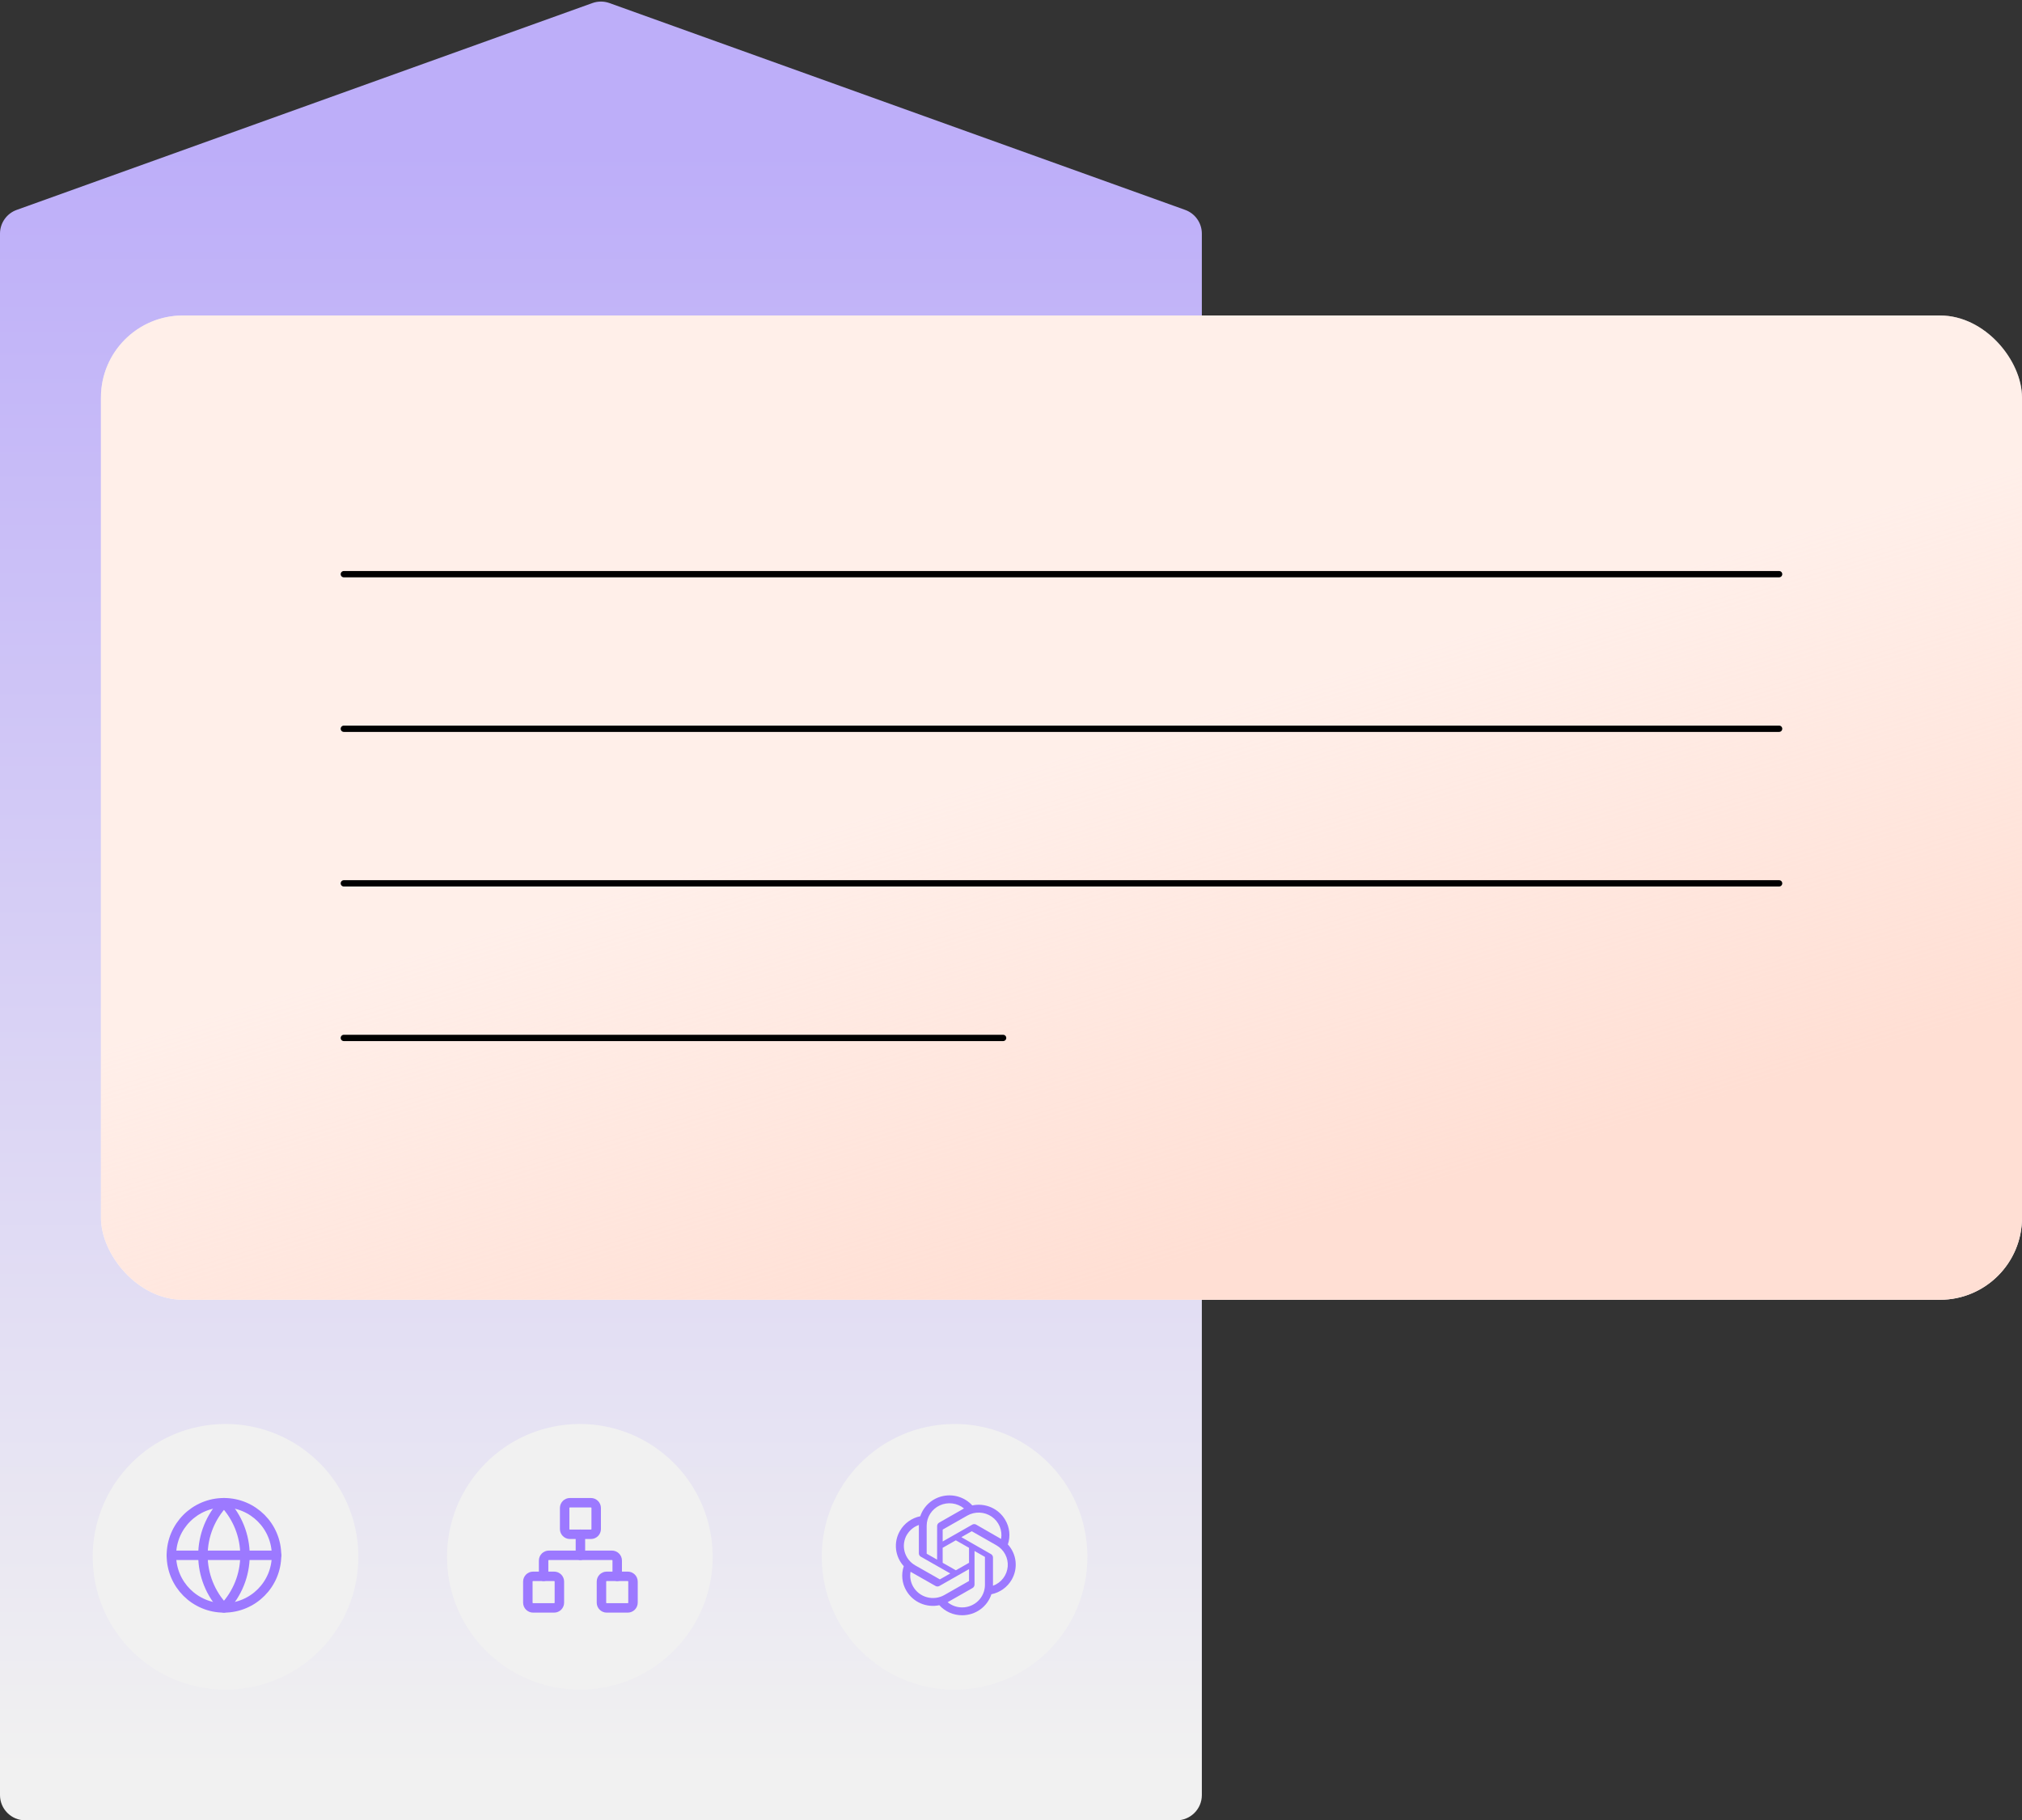 <svg width="641" height="577" viewBox="0 0 641 577" fill="none" xmlns="http://www.w3.org/2000/svg">
<rect x="0" y="0" width="641" height="577" fill="#333333" stroke="none"/>
<path d="M381 569C381 573.418 377.418 577 373 577L8 577C3.582 577 -4.51056e-05 573.418 -4.47194e-05 569L-1.45028e-06 74.059C-1.15519e-06 70.684 2.119 67.672 5.295 66.531L187.795 0.972C189.544 0.344 191.456 0.344 193.205 0.972L375.705 66.53C378.881 67.672 381 70.684 381 74.059L381 569Z" fill="url(#paint0_linear_907_1747)"/>
<rect x="32" y="100" width="609" height="312" rx="26" fill="white"/>
<rect x="32" y="100" width="609" height="312" rx="26" fill="url(#paint1_linear_907_1747)"/>
<line x1="109" y1="329" x2="318" y2="329" stroke="black" stroke-width="2" stroke-linecap="round"/>
<line x1="109" y1="231" x2="564" y2="231" stroke="black" stroke-width="2" stroke-linecap="round"/>
<line x1="109" y1="280" x2="564" y2="280" stroke="black" stroke-width="2" stroke-linecap="round"/>
<line x1="109" y1="182" x2="564" y2="182" stroke="black" stroke-width="2" stroke-linecap="round"/>
<circle cx="42.119" cy="42.119" r="42.119" transform="matrix(-0.998 0.058 0.058 0.998 111.094 449)" fill="#F1F1F1"/>
<circle cx="42.119" cy="42.119" r="42.119" transform="matrix(-0.998 0.058 0.058 0.998 223.41 449)" fill="#F1F1F1"/>
<circle cx="42.119" cy="42.119" r="42.119" transform="matrix(-0.998 0.058 0.058 0.998 342.207 449)" fill="#F1F1F1"/>
<path d="M319.504 489.55C319.935 488.27 320.084 486.915 319.941 485.574C319.798 484.233 319.367 482.938 318.676 481.775C317.652 480.016 316.088 478.624 314.21 477.799C312.332 476.974 310.237 476.758 308.227 477.183C307.085 475.93 305.629 474.995 304.005 474.473C302.38 473.951 300.646 473.859 298.974 474.208C297.303 474.556 295.754 475.332 294.483 476.458C293.212 477.584 292.263 479.019 291.733 480.621C290.394 480.892 289.129 481.442 288.022 482.234C286.915 483.025 285.993 484.041 285.316 485.213C284.281 486.968 283.838 489.003 284.053 491.023C284.267 493.043 285.127 494.943 286.508 496.449C286.076 497.728 285.926 499.083 286.067 500.424C286.208 501.765 286.639 503.061 287.329 504.224C288.354 505.983 289.919 507.376 291.798 508.201C293.678 509.026 295.774 509.242 297.785 508.816C298.693 509.824 299.808 510.629 301.056 511.178C302.304 511.727 303.656 512.007 305.022 512C307.083 512.002 309.09 511.358 310.756 510.161C312.421 508.964 313.657 507.276 314.287 505.341C315.626 505.069 316.891 504.519 317.997 503.728C319.104 502.936 320.027 501.92 320.704 500.749C321.727 498.996 322.162 496.969 321.946 494.957C321.731 492.946 320.876 491.053 319.504 489.55ZM305.022 509.513C303.335 509.515 301.7 508.932 300.405 507.865L300.633 507.738L308.303 503.37C308.494 503.26 308.652 503.102 308.763 502.913C308.873 502.724 308.932 502.51 308.933 502.292V491.625L312.176 493.475C312.192 493.483 312.206 493.495 312.216 493.509C312.227 493.523 312.234 493.54 312.237 493.558V502.397C312.233 504.283 311.471 506.09 310.119 507.424C308.767 508.758 306.934 509.509 305.022 509.513ZM289.516 502.981C288.669 501.539 288.365 499.85 288.657 498.209L288.885 498.344L296.563 502.711C296.753 502.821 296.969 502.879 297.189 502.879C297.409 502.879 297.626 502.821 297.816 502.711L307.194 497.378V501.071C307.193 501.09 307.188 501.109 307.179 501.125C307.17 501.142 307.157 501.157 307.141 501.168L299.372 505.588C297.714 506.53 295.745 506.784 293.897 506.296C292.049 505.807 290.473 504.615 289.516 502.981ZM287.496 486.501C288.348 485.051 289.693 483.944 291.293 483.378V492.367C291.29 492.584 291.346 492.798 291.455 492.986C291.565 493.174 291.724 493.33 291.915 493.438L301.248 498.749L298.006 500.599C297.988 500.608 297.968 500.613 297.949 500.613C297.929 500.613 297.909 500.608 297.892 500.599L290.138 496.187C288.484 495.241 287.276 493.686 286.781 491.864C286.286 490.041 286.543 488.1 287.496 486.464V486.501ZM314.135 492.606L304.772 487.243L308.007 485.4C308.024 485.391 308.044 485.386 308.064 485.386C308.084 485.386 308.103 485.391 308.121 485.4L315.874 489.819C317.06 490.494 318.026 491.488 318.661 492.684C319.295 493.88 319.572 495.23 319.458 496.575C319.344 497.92 318.844 499.206 318.018 500.282C317.191 501.358 316.071 502.18 314.788 502.651V493.662C314.781 493.445 314.718 493.234 314.603 493.049C314.489 492.864 314.327 492.711 314.135 492.606ZM317.363 487.82L317.135 487.685L309.472 483.28C309.281 483.17 309.064 483.111 308.842 483.111C308.62 483.111 308.403 483.17 308.212 483.28L298.841 488.614V484.921C298.839 484.902 298.842 484.883 298.85 484.866C298.858 484.849 298.871 484.834 298.887 484.823L306.64 480.411C307.828 479.736 309.187 479.409 310.557 479.467C311.927 479.525 313.252 479.967 314.377 480.741C315.502 481.515 316.38 482.589 316.908 483.837C317.437 485.086 317.595 486.456 317.363 487.79L317.363 487.82ZM297.071 494.366L293.829 492.524C293.813 492.514 293.799 492.501 293.788 492.485C293.778 492.47 293.771 492.452 293.768 492.434V483.617C293.77 482.265 294.162 480.941 294.898 479.8C295.635 478.659 296.686 477.749 297.927 477.175C299.169 476.602 300.551 476.389 301.911 476.561C303.271 476.734 304.553 477.284 305.607 478.149L305.379 478.277L297.709 482.643C297.519 482.754 297.36 482.911 297.25 483.1C297.139 483.29 297.08 483.504 297.079 483.722L297.071 494.366ZM298.833 490.621L303.01 488.246L307.194 490.621V495.37L303.025 497.745L298.841 495.37L298.833 490.621Z" fill="#9C79FF"/>
<path d="M70.999 509.667C80.203 509.667 87.665 502.205 87.665 493.001C87.665 483.796 80.203 476.334 70.999 476.334C61.794 476.334 54.332 483.796 54.332 493.001C54.332 502.205 61.794 509.667 70.999 509.667Z" stroke="#9C79FF" stroke-width="3" stroke-linecap="round" stroke-linejoin="round"/>
<path d="M70.999 476.334C66.719 480.828 64.332 486.795 64.332 493.001C64.332 499.206 66.719 505.174 70.999 509.667C75.278 505.174 77.665 499.206 77.665 493.001C77.665 486.795 75.278 480.828 70.999 476.334Z" stroke="#9C79FF" stroke-width="3" stroke-linecap="round" stroke-linejoin="round"/>
<path d="M54.332 493H87.665" stroke="#9C79FF" stroke-width="3" stroke-linecap="round" stroke-linejoin="round"/>
<path d="M199.001 499.666H192.335C191.414 499.666 190.668 500.412 190.668 501.333V507.999C190.668 508.92 191.414 509.666 192.335 509.666H199.001C199.922 509.666 200.668 508.92 200.668 507.999V501.333C200.668 500.412 199.922 499.666 199.001 499.666Z" stroke="#9C79FF" stroke-width="3" stroke-linecap="round" stroke-linejoin="round"/>
<path d="M175.665 499.666H168.999C168.078 499.666 167.332 500.412 167.332 501.333V507.999C167.332 508.92 168.078 509.666 168.999 509.666H175.665C176.586 509.666 177.332 508.92 177.332 507.999V501.333C177.332 500.412 176.586 499.666 175.665 499.666Z" stroke="#9C79FF" stroke-width="3" stroke-linecap="round" stroke-linejoin="round"/>
<path d="M187.333 476.334H180.667C179.746 476.334 179 477.08 179 478.001V484.667C179 485.588 179.746 486.334 180.667 486.334H187.333C188.254 486.334 189 485.588 189 484.667V478.001C189 477.08 188.254 476.334 187.333 476.334Z" stroke="#9C79FF" stroke-width="3" stroke-linecap="round" stroke-linejoin="round"/>
<path d="M172.332 499.667V494.667C172.332 494.225 172.508 493.801 172.82 493.488C173.133 493.176 173.557 493 173.999 493H193.999C194.441 493 194.865 493.176 195.177 493.488C195.49 493.801 195.665 494.225 195.665 494.667V499.667" stroke="#9C79FF" stroke-width="3" stroke-linecap="round" stroke-linejoin="round"/>
<path d="M184 493.001V486.334" stroke="#9C79FF" stroke-width="3" stroke-linecap="round" stroke-linejoin="round"/>
<defs>
<linearGradient id="paint0_linear_907_1747" x1="190.5" y1="890.5" x2="190.5" y2="47.562" gradientUnits="userSpaceOnUse">
<stop offset="0.391" stop-color="#F1F1F1"/>
<stop offset="1" stop-color="#BDAEF9"/>
</linearGradient>
<linearGradient id="paint1_linear_907_1747" x1="282.03" y1="256" x2="330.048" y2="413.961" gradientUnits="userSpaceOnUse">
<stop stop-color="#FFDFD4" stop-opacity="0.5"/>
<stop offset="1" stop-color="#FFDFD4"/>
</linearGradient>
</defs>
</svg>
